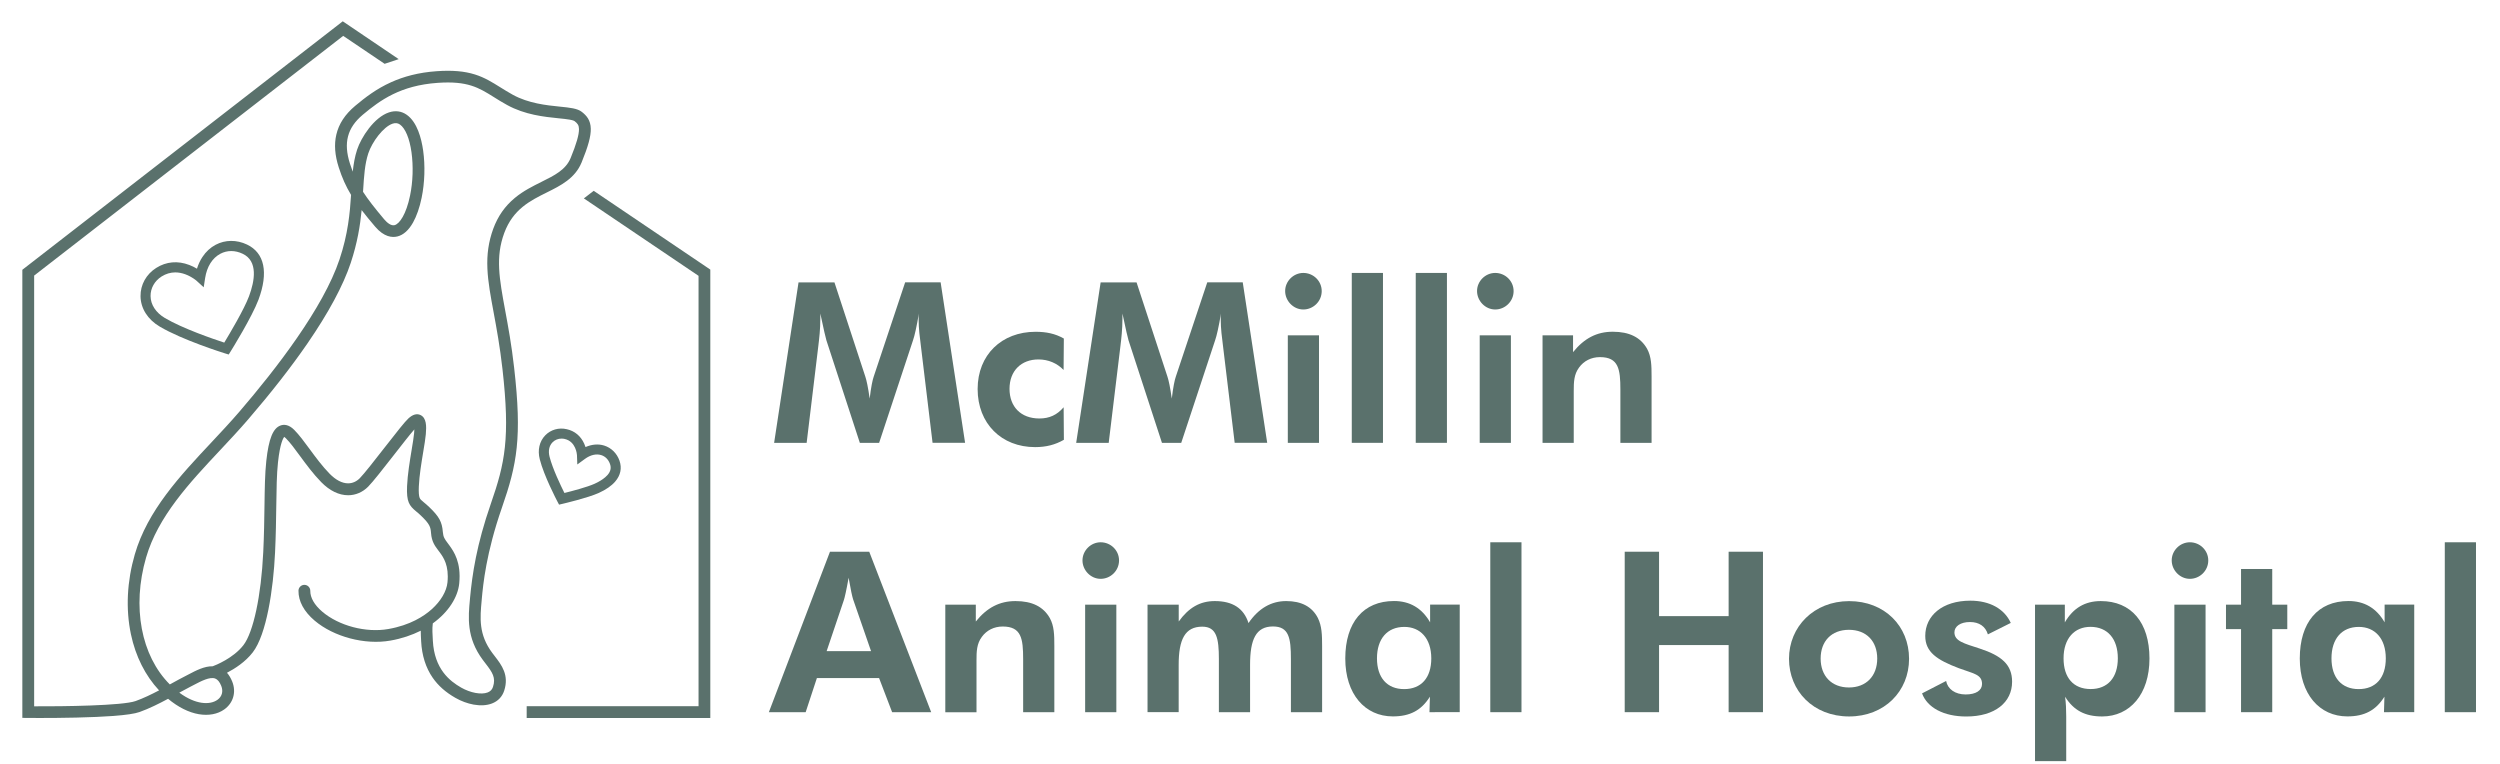 <svg xmlns="http://www.w3.org/2000/svg" xmlns:xlink="http://www.w3.org/1999/xlink" id="Layer_1" x="0px" y="0px" viewBox="0 0 5080.9 1552.2" style="enable-background:new 0 0 5080.9 1552.2;" xml:space="preserve"><style type="text/css">	.st0{fill:#5A716C;}</style><g>	<g>		<path class="st0" d="M1622.9,573.9h73l62.9,192c2.3,6.8,5.5,21.4,8.7,44.2c2.7-23.3,5.9-38.3,8.2-44.7l63.9-191.6h72.1l49.7,326.1   h-66.1l-23.7-196.6c-2.3-17.8-4.6-35.6-4.6-53.8c0-4.1,0-8.2,0.5-12.3c-4.6,26.9-8.7,45.2-11.9,54.3L1786.7,900h-39.2l-68-208.5   c-1.4-4.1-5.5-22.4-12.3-54.3v9.6c0,23.3-2.3,41.5-4.1,56.6L1639.4,900h-66.1L1622.9,573.9z"></path>		<path class="st0" d="M2103.7,908.7c-68.4,0-116.8-47.9-116.8-118.1c0-69.3,48.8-116.3,117.7-116.3c21.4,0,39.7,3.6,57.5,13.7   l-0.5,63.9c-13.2-13.7-31-21.4-51.1-21.4c-34.7,0-58.8,22.8-58.8,59.8c0,36,22.8,60.2,60.7,60.2c20.5,0,36-7.3,49.3-22.8l0.5,66.1   C2144.3,904.1,2125.6,908.7,2103.7,908.7z"></path>		<path class="st0" d="M2236.9,573.9h73l62.9,192c2.3,6.8,5.5,21.4,8.7,44.2c2.7-23.3,5.9-38.3,8.2-44.7l63.9-191.6h72.1l49.7,326.1   h-66.1l-23.7-196.6c-2.3-17.8-4.6-35.6-4.6-53.8c0-4.1,0-8.2,0.5-12.3c-4.6,26.9-8.7,45.2-11.9,54.3L2400.7,900h-39.2l-68-208.5   c-1.4-4.1-5.5-22.4-12.3-54.3v9.6c0,23.3-2.3,41.5-4.1,56.6L2253.3,900h-66.1L2236.9,573.9z"></path>		<path class="st0" d="M2648.8,554.7c20.5,0,37.4,16.4,37.4,36.9c0,21-17.3,37.4-37.4,37.4c-20.5,0-36.9-17.8-36.9-37.4   C2611.8,571.6,2628.7,554.7,2648.8,554.7z M2617.3,681.5h63.4V900h-63.4V681.5z"></path>		<path class="st0" d="M2747.3,554.7h63.4V900h-63.4V554.7z"></path>		<path class="st0" d="M2877.3,554.7h63.4V900h-63.4V554.7z"></path>		<path class="st0" d="M3038.8,554.7c20.5,0,37.4,16.4,37.4,36.9c0,21-17.3,37.4-37.4,37.4c-20.5,0-36.9-17.8-36.9-37.4   C3001.8,571.6,3018.7,554.7,3038.8,554.7z M3007.3,681.5h63.4V900h-63.4V681.5z"></path>		<path class="st0" d="M3135,681.5h62v34.2c22.8-28.3,48.4-41.5,80.7-41.5c33.8,0,56.6,11.4,69.8,34.7c8.7,16,9.1,33.8,9.1,56.6V900   h-63.4V791.9c0-41.5-3.6-66.1-41.5-66.1c-17.8,0-32.8,7.8-42.4,21c-10.5,14.1-10.9,29.6-10.9,48.4V900H3135V681.5z"></path>		<path class="st0" d="M1686.8,1121.3h79.8l125.9,326.1h-79.4l-26.5-69.3h-126.4l-22.8,69.3h-74.8L1686.8,1121.3z M1733.8,1218   c-1.8-5.5-5-20.1-9.1-43.8c-4.6,26-8.2,41.1-9.6,45.2l-35.1,104h90.3L1733.8,1218z"></path>		<path class="st0" d="M1921.2,1228.9h62v34.2c22.8-28.3,48.4-41.5,80.7-41.5c33.8,0,56.6,11.4,69.8,34.7c8.7,16,9.1,33.8,9.1,56.6   v134.6h-63.4v-108.1c0-41.5-3.6-66.1-41.5-66.1c-17.8,0-32.8,7.8-42.4,21c-10.5,14.1-10.9,29.6-10.9,48.4v104.9h-63.4   L1921.2,1228.9L1921.2,1228.9z"></path>		<path class="st0" d="M2236.9,1102.1c20.5,0,37.4,16.4,37.4,36.9c0,21-17.3,37.4-37.4,37.4c-20.5,0-36.9-17.8-36.9-37.4   C2200,1119,2216.8,1102.1,2236.9,1102.1z M2205.4,1228.9h63.4v218.5h-63.4V1228.9z"></path>		<path class="st0" d="M2332.2,1447.4v-218.5h63.4v34.2c20.5-28.3,43.3-41.5,73.4-41.5c36,0,58.8,14.6,68.4,44.7   c20.5-30.1,46.5-44.7,76.6-44.7c31,0,52.5,11.4,64.3,34.2c8.2,16.4,8.7,34.7,8.7,57v134.6h-63.4v-108.1c0-42.9-4.1-66.1-36.5-66.1   c-34.7,0-46.5,26.5-46.5,78v96.2h-63.4v-108.1c0-42-4.6-65.7-33.8-65.7c-35.1,0-47.9,26-47.9,77.5v96.2h-63.3V1447.4z"></path>		<path class="st0" d="M2905.2,1447.4l0.9-31.5c-17.3,27.8-40.6,40.1-75.3,40.1c-56.6,0-96.7-45.2-96.7-117.7   c0-73.4,36.9-116.8,99-116.8c31.9,0,56.6,14.1,73.4,43.3v-36h60.2v218.5L2905.2,1447.4L2905.2,1447.4z M2854.1,1274.1   c-34.7,0-55.6,24.2-55.6,63.9c0,39.2,20.5,62.5,55.2,62.5s55.2-22.8,55.2-62.5C2908.8,1297.3,2886.5,1274.1,2854.1,1274.1z"></path>		<path class="st0" d="M3028.8,1102.1h63.4v345.3h-63.4V1102.1z"></path>		<path class="st0" d="M3302,1121.3h69.8v130.9h141.4v-130.9h69.8v326.1h-69.8V1311h-141.4v136.4H3302V1121.3z"></path>		<path class="st0" d="M3758.1,1456.1c-73,0-122.2-52-122.2-117.2s50.6-117.2,122.2-117.2c72.1,0,121.8,50.6,121.8,117.2   C3879.9,1405,3829.8,1456.1,3758.1,1456.1z M3757.7,1280c-35.6,0-57.5,23.3-57.5,58.4c0,35.6,22.4,58.8,57.5,58.8   s57.5-23.3,57.5-58.8C3815.2,1303.3,3793.3,1280,3757.7,1280z"></path>		<path class="st0" d="M3955.2,1384c3.2,16.4,18.2,27.4,39.7,27.4c21,0,33.3-8.2,33.3-21.4c0-19.6-17.8-21-47-31.9   c-44.7-16.9-68.4-32.8-68.4-65.7c0-41.1,34.7-71.6,91.7-71.6c39.7,0,69.3,16.9,82.1,45.2l-46.5,23.3c-5-16.4-17.8-25.1-36.5-25.1   c-19.2,0-31.5,8.7-31.5,21c0,17.8,19.2,22.4,51.1,32.8c44.7,14.6,66.1,32.8,66.1,67.5c0,42-34.7,70.7-93.1,70.7   c-46.1,0-79.4-18.2-89.9-47L3955.2,1384z"></path>		<path class="st0" d="M4135.8,1228.9h60.7v36c16.9-29.2,41.1-43.3,73-43.3c62,0,99,43.3,99,116.8c0,72.5-39.7,117.7-96.2,117.7   c-34.7,0-57.9-12.3-75.3-40.1c1.8,12.8,2.3,26.5,2.3,40.1v90.8h-63.4v-318H4135.8z M4249,1400.4c34.7,0,55.2-23.3,55.2-62.5   c0-39.7-21-63.9-55.6-63.9c-32.4,0-54.7,23.3-54.7,63.9C4193.8,1377.6,4214.3,1400.4,4249,1400.4z"></path>		<path class="st0" d="M4450.6,1102.1c20.5,0,37.4,16.4,37.4,36.9c0,21-17.3,37.4-37.4,37.4c-20.5,0-36.9-17.8-36.9-37.4   C4413.6,1119,4430.5,1102.1,4450.6,1102.1z M4419.1,1228.9h63.4v218.5h-63.4V1228.9z"></path>		<path class="st0" d="M4554.6,1278.6H4524v-49.7h30.6v-72.5h63.4v72.5h30.6v49.7H4618v168.8h-63.4V1278.6z"></path>		<path class="st0" d="M4845.1,1447.4l0.9-31.5c-17.3,27.8-40.6,40.1-75.3,40.1c-56.6,0-96.7-45.2-96.7-117.7   c0-73.4,36.9-116.8,99-116.8c31.9,0,56.6,14.1,73.4,43.3v-36h60.2v218.5L4845.1,1447.4L4845.1,1447.4z M4794,1274.1   c-34.7,0-55.6,24.2-55.6,63.9c0,39.2,20.5,62.5,55.2,62.5s55.2-22.8,55.2-62.5C4848.8,1297.3,4826.4,1274.1,4794,1274.1z"></path>		<path class="st0" d="M4968.7,1102.1h63.4v345.3h-63.4V1102.1z"></path>	</g>	<g>		<polygon class="st0" points="1206.6,387.8 1186.6,403.2 1419.7,560.6 1419.7,1435.3 1070.4,1435.3 1070.4,1459.2 1443.6,1459.2    1443.6,547.9   "></polygon>		<path class="st0" d="M1111.2,391.2c28.2-14,57.4-28.5,70.8-61c13.2-32.2,19-53.2,18.7-68.3c-0.3-18-8.9-27.2-18.2-34.5   c-9-7.1-24.1-8.6-44.9-10.7c-26.7-2.7-63.4-6.5-95.4-24.1c-9.4-5.2-17.7-10.4-25.6-15.3c-16.2-10.1-31.5-19.7-51.2-25.9   c-21.5-6.8-46.2-8.9-77.7-6.7c-37.5,2.6-67.5,11-92.6,22.3c-30.1,13.5-53,31.2-73.2,48.1c-20.7,17.4-33.3,36.6-38.4,58.7   c-4.6,19.9-3,41.5,4.9,66.2c6.8,21.3,14.7,38.9,25.1,56.1c-2.4,37.3-6.2,79.5-23.4,130.9c-32.9,98.7-129,223-203.8,310   c-17.9,20.8-37.6,41.8-56.6,62.1c-63.9,68.1-129.9,138.6-155.7,227.5c-16,55.1-18.7,111.3-7.9,162.5c9.5,45,29.2,84,57.2,114   c-15.5,8.1-32,16.1-47.7,21.7c-26.7,9.5-148.4,11-206.2,10.7V560.1L697.5,72.9l84.2,56.8l28.6-9.5L696.6,43.3l-651.2,505V1459   l11.8,0.1c0.2,0,9.3,0.1,23.7,0.1c18.4,0,45.5-0.1,73.9-0.8c29.8-0.7,55.1-1.8,75.3-3.3c26.4-2,43.9-4.6,53.5-8   c19.6-7,39.8-17.1,58-26.9c20.4,17,41.9,27.8,62.4,31.3c19.8,3.4,38.2,0,51.8-9.7c18.3-13,24.7-35.2,16.2-56.5   c-2.9-7.2-6.5-13.2-10.7-18c15.9-8.3,37.3-21.9,52.4-41.5c28-36.2,41.8-128.4,45.3-202.7c1.7-35.5,2.1-67,2.5-94.9   c0.5-34.4,0.8-64.2,3.5-88.9c4.2-38.4,10.5-48.9,12.7-51.4c0.7,0.4,1.7,1.2,3.2,2.7c9,9.1,18.8,22.4,29.1,36.5   c12.5,17,26.7,36.3,43,52.9c17,17.3,35.8,26.5,54.5,26.5h0.1c15.1,0,29.5-6.2,40.6-17.4c9.9-10,30.2-36.1,51.8-63.7   c15.7-20.1,33.1-42.5,42.1-52.7c-0.1,2.1-0.2,4.7-0.5,7.8c-0.8,8.2-2.7,20-5,33.8c-3.7,22.4-8.3,50.2-9.3,73.6   c-1.3,31.9,4.1,39.6,18.9,51.8c2.8,2.3,6,4.9,9.5,8.4c17.5,16.8,19.4,22.7,20.3,35.2c1.3,17.4,7.9,26.2,14.3,34.7   c1.1,1.4,2.2,2.9,3.3,4.4l0.6,0.8c7,9.7,18.7,26.1,15.2,60.5c-1.8,18-13.5,37.9-32,54.5c-15.6,14-43.6,32.4-88.3,40.2   c-45.2,8-100.5-6.5-134.3-35.4c-15.8-13.5-24.4-28.4-24.2-42.2c0.1-6.6-5.2-12.1-11.8-12.2c-0.1,0-0.1,0-0.2,0   c-6.5,0-11.9,5.3-12,11.8c-0.3,21.3,11,42.4,32.7,60.8c38.9,33.1,102.3,49.9,154.1,40.7c23.3-4.1,43.9-11.2,61.7-20.1   c0,6.5,0.4,13.4,0.8,21.6c1.5,28.8,9.4,53.7,23.4,73.9c11.2,16.2,26.3,29.6,46.1,40.9c11.8,6.8,24.7,11.5,37.2,13.8   c14,2.5,26.8,1.7,37.2-2.3c12.3-4.7,20.9-13.8,24.9-26.1c10.3-31.7-5.3-52-19.1-69.9c-1.7-2.2-3.5-4.5-5.2-6.8   c-28-37.6-24.8-71.2-21.5-106.7l0.2-2.6c2.8-30.2,8.7-93.2,41.1-186.3c15.2-43.7,25.5-79.3,29.9-121.6   c4.4-42.6,2.9-91.1-5.2-162.2c-5.2-46.3-12.1-83.6-18.2-116.5c-12-65.2-20-108.3-1.9-157.5   C1042.7,425.2,1077.6,407.9,1111.2,391.2z M441.9,1422.3c-15.3,10.9-44.4,9.9-77.5-14.6c8.1-4.5,15.7-8.6,22.1-11.8   c2.6-1.3,5.3-2.7,8.1-4.2c14.1-7.4,31.8-16.7,42.7-12.7c5,1.9,9.1,6.8,12.4,15.1C454.1,1405.2,451.2,1415.7,441.9,1422.3z    M990.6,546.4c1.2,26.9,6.5,55.7,12.7,88.9c6,32.5,12.8,69.3,17.9,114.8c15.9,140.5,5,191.2-23.5,273.2   c-29.4,84.5-37.9,144.4-42.4,191.9l-0.2,2.6c-3.5,36.7-7.4,78.3,26.1,123.3c1.8,2.4,3.7,4.8,5.4,7.1   c14.3,18.5,21.5,29.1,15.3,47.9c-1.8,5.5-5.2,9-10.8,11.2c-12.9,5-35,0.9-53.9-9.9c-23.2-13.3-54.5-37.7-57.5-95.3   c-0.7-14-1.6-23-0.1-35.2c32.4-23.3,50.9-53.6,53.7-80.9c4.4-43.4-11.2-65.2-19.5-76.9l-0.6-0.8c-1.3-1.8-2.4-3.3-3.6-4.9   c-5.7-7.6-8.8-11.8-9.6-22.2c-1.6-20.5-7.5-31.4-27.7-50.7c-4.2-4-7.8-7.1-10.8-9.5c-5.3-4.4-7.4-6.2-8.6-9.1   c-1.6-3.9-2.2-11.3-1.7-23.3c0.9-21.8,5.4-48.9,9-70.6c2.4-14.2,4.4-26.5,5.2-35.5c1.5-16.7,1.3-33-10.6-38.9   c-7.5-3.7-15.9-1.4-24.8,6.8c-7.3,6.7-23.4,27.2-49,60c-19.2,24.7-41.1,52.7-49.9,61.6c-6.7,6.7-14.8,10.3-23.6,10.3   c-12.1,0-25-6.7-37.4-19.3c-15.1-15.4-28.2-33.2-40.8-50.3c-10.8-14.7-21.1-28.7-31.3-39c-11.4-11.5-21.4-11.3-27.7-9   c-15.5,5.4-24.2,27-29.1,72.1c-2.8,25.9-3.2,56.2-3.7,91.2c-0.4,27.7-0.8,59-2.5,94.1c-4.2,88.7-20.1,162.9-40.3,189.1   c-20.5,26.5-56.9,40.9-62.4,42.9c-17-0.4-34.3,8.8-48.8,16.4c-2.7,1.4-5.3,2.8-7.7,4c-7.6,3.8-16.6,8.8-26.1,14   c-1.5,0.8-3.1,1.7-4.6,2.5c-58.3-58.2-77.3-157.8-48.2-258c24.2-83.4,88.2-151.7,150.2-217.8c19.2-20.5,39-41.6,57.3-62.9   c47-54.6,87.5-106.5,120.2-154c43.1-62.6,72.8-117.8,88.2-164C726.3,493.8,732,458.1,735,427c8,10.4,17.1,21.5,27.5,33.7   c18.2,21.3,34.7,22.5,45.4,19.8c12.1-3.1,22.7-12.6,31.5-28.2c7.3-13,13.4-30.4,17.5-50.3c6.3-30.4,7.4-65.4,3.1-96   c-3.5-24.8-12.1-57.6-33.2-72.6c-10.7-7.6-23.2-9.3-36.2-5c-30.5,10.1-56.7,51.1-64.8,75.7c-4.7,14.3-7.2,29.1-8.9,44.8   c-2-5.2-3.9-10.6-5.7-16.4c-13.5-42.2-5.4-72.8,26.1-99.3c35.7-29.9,76.8-59.5,152-64.8c61.2-4.3,83.6,9.7,114.5,29   c8.2,5.2,16.8,10.5,26.8,16c36.3,20,75.7,24.1,104.5,27c9,0.9,16.8,1.7,22.9,2.8c7.3,1.3,9.3,2.7,9.6,2.9   c6.3,4.9,8.9,8.3,9.1,16.1c0.2,11.5-5.2,30.2-16.9,58.8c-9.9,24.1-32.8,35.5-59.3,48.6c-18,9-36.7,18.2-54.1,32.6   c-20.2,16.7-34.6,37.3-44,62.9C993,491,989.2,516.8,990.6,546.4z M737.8,389.8c0.1-1,0.1-2,0.2-2.9c1.8-28.6,3.3-53.3,10.5-75.2   c7.7-23.3,30.5-54.1,49.5-60.4c5.7-1.9,10.5-1.3,14.9,1.8c10.9,7.8,19.5,28.3,23.4,56.4c3.9,28,2.9,60-2.9,87.9   c-7.8,38-21.4,57.6-31.5,60.2c-7.4,1.9-15.7-5.5-21.3-12.1C761.6,422.9,748,405.6,737.8,389.8z"></path>		<path class="st0" d="M438.4,497.4c-10.8,5.7-19.9,14.1-27,24.9c-4.7,7.1-8.4,15.1-11.1,23.8c-4.4-2.6-9.6-5.4-15.6-7.6   c-23.5-9-46.8-6.9-67.2,6c-20.3,12.8-32.2,34.3-31.9,57.5c0.3,24.7,14.5,47.2,38.8,61.6c46.2,27.5,129.4,53.5,132.9,54.6l7.5,2.3   l4.2-6.7c1.8-2.8,43.2-69.7,56.3-104.6C546,553.8,537.7,514,502,497C480.9,487,457.8,487.2,438.4,497.4z M506.1,602.1   c-10,26.8-39.4,76.2-50.3,94.2c-21.7-7.1-84.7-28.6-121-50.2c-18.1-10.8-28.6-26.9-28.8-44.3c-0.2-16,8.2-30.9,22.4-39.9   c8.8-5.5,18.1-8.3,27.8-8.3c6.7,0,13.5,1.3,20.6,3.9c13.7,5.1,23.1,13.4,23.1,13.5l14.1,12.9l2.9-18.8c3.6-23.2,14.6-40.7,31-49.4   c13.8-7.3,29.9-7.3,45.2,0C524.9,530.6,517.7,570.9,506.1,602.1z"></path>		<path class="st0" d="M1108.2,884.7c-11.9,12.2-16,30-11.2,48.7c8.5,33.6,34.4,83.1,35.5,85.2l3.7,7l7.7-1.8   c2.1-0.5,51.1-12,73.1-22c14.5-6.6,25.7-14.3,33.2-23c11.1-12.8,14.1-27.5,8.8-42.6c-5.3-15-16.7-26.2-31.2-30.7   c-11.9-3.7-25.1-2.5-37.8,3.1c-0.7-2.1-1.5-4.4-2.6-6.7c-7-15.7-19.3-26-35.5-29.6C1135.8,868.5,1119.4,873.2,1108.2,884.7z    M1172.6,924.9l0.7,19.1l15.6-11.4c11.1-8.1,22.8-10.8,32.9-7.7c8.4,2.6,14.7,9,17.9,18c2.9,8.1,1.3,15.2-4.9,22.4   c-5.5,6.3-14.6,12.5-26.2,17.8c-15.2,6.9-46.8,15.2-61.5,18.8c-7.4-14.8-24.1-49.5-30.2-73.6c-3-11.9-0.9-22.3,6.1-29.4   c4.8-4.9,11.3-7.5,18.3-7.5c2.1,0,4.2,0.2,6.3,0.7C1170.6,897.3,1172.5,923.4,1172.6,924.9z"></path>	</g></g></svg>